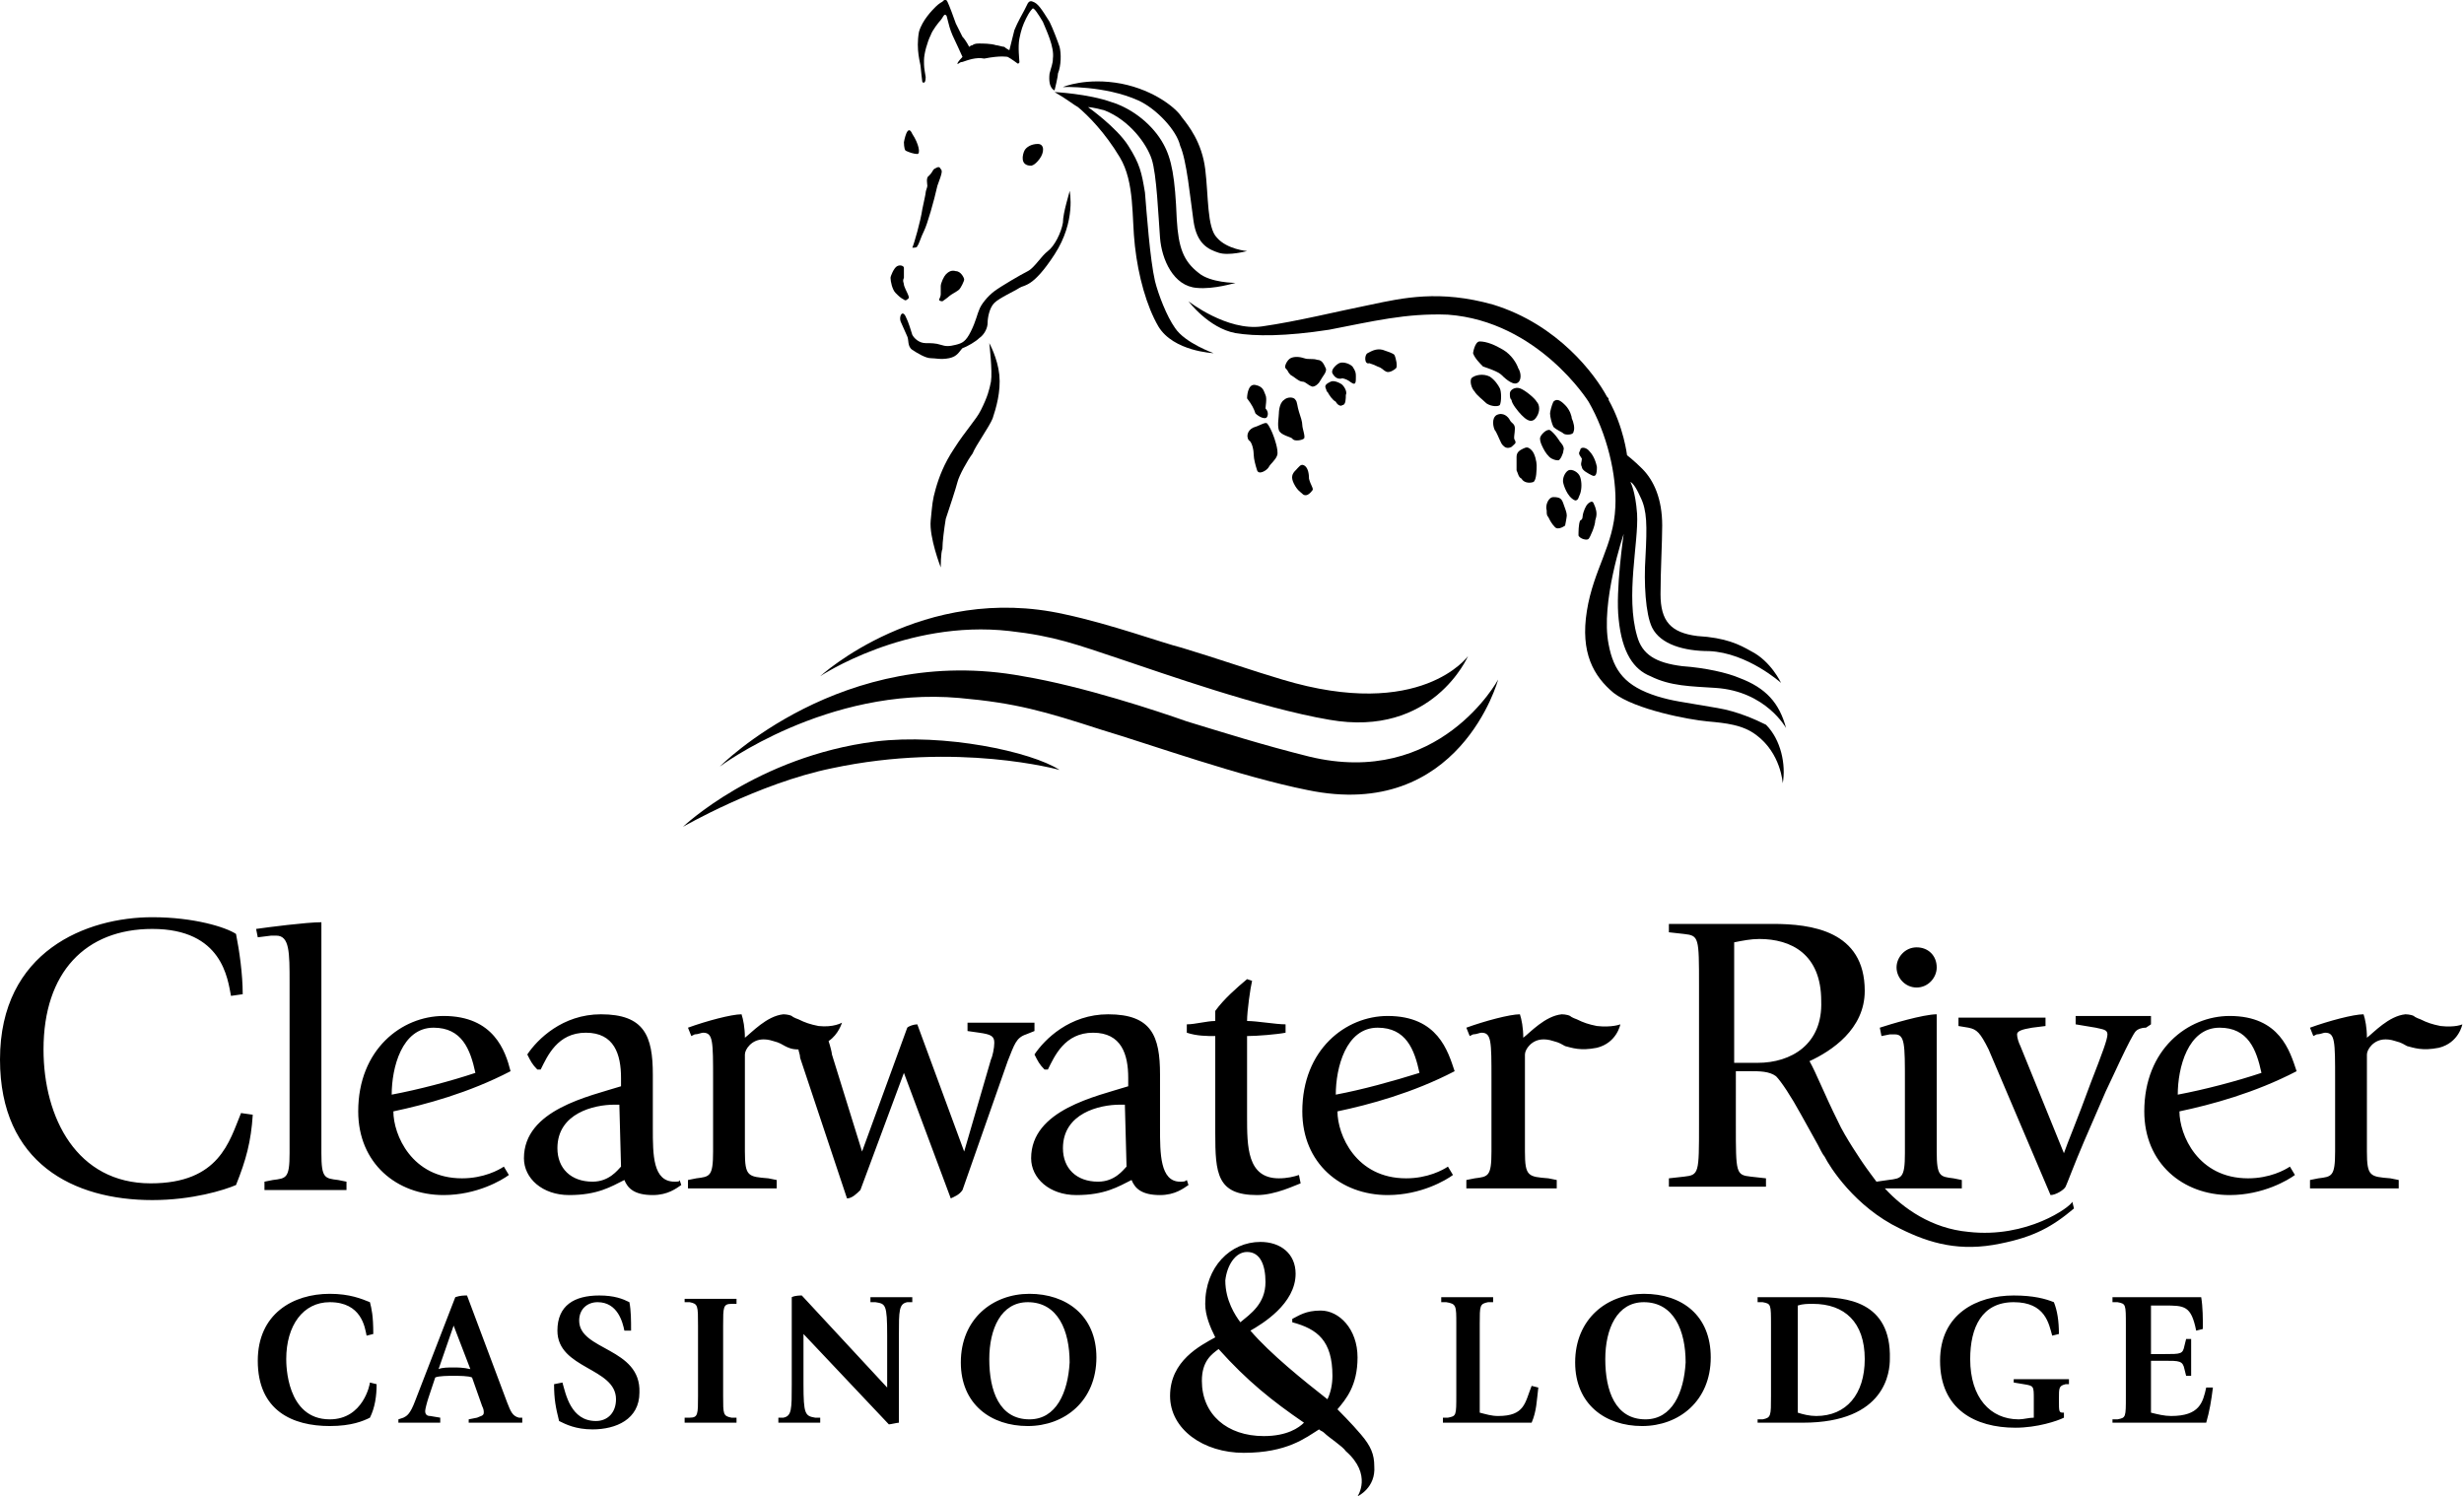 <?xml version="1.0" encoding="utf-8"?>
<!-- Generator: Adobe Illustrator 22.1.0, SVG Export Plug-In . SVG Version: 6.00 Build 0)  -->
<svg version="1.1" id="Layer_1" xmlns="http://www.w3.org/2000/svg" xmlns:xlink="http://www.w3.org/1999/xlink" x="0px" y="0px"
	 viewBox="0 0 147.2 89.4" style="enable-background:new 0 0 147.2 89.4;" xml:space="preserve">
<g>
	<g>
		<g>
			<g>
				<path d="M19.7,84.8c-2.6,0-2.6-3.3-2.6-3.6c0-2,1-3.4,2.6-3.4c1.9,0,2.1,1.5,2.2,2l0.4-0.1c0-1.1-0.1-1.5-0.2-1.9
					c-0.5-0.2-1.2-0.5-2.4-0.5c-2.2,0-4.3,1.2-4.3,4c0,3,2.1,3.9,4.3,3.9c1.3,0,2-0.3,2.4-0.5c0.3-0.6,0.4-1.3,0.4-2l-0.4-0.1
					C22.1,82.7,21.7,84.8,19.7,84.8z M30.3,83.8l-2.4-6.4c-0.2,0-0.4,0-0.7,0.1l-2.4,6.2c-0.3,0.8-0.5,0.9-0.7,1l-0.3,0.1V85h2.5
					v-0.3l-0.6-0.1c-0.2,0-0.3-0.1-0.3-0.3c0-0.1,0.1-0.5,0.2-0.8l0.4-1.2c0.2-0.1,0.8-0.1,1.1-0.1c0.3,0,0.9,0,1.1,0.1l0.6,1.7
					c0.1,0.2,0.1,0.3,0.1,0.4c0,0.2-0.2,0.2-0.4,0.3L28,84.8V85h3.2v-0.3H31C30.6,84.6,30.5,84.3,30.3,83.8z M27.1,81.7
					c-0.3,0-0.7,0-0.9,0.1l0.9-2.6l0,0l1,2.6C27.7,81.7,27.3,81.7,27.1,81.7z M34.6,78.9c0-0.7,0.5-1.1,1.1-1.1
					c1.2,0,1.5,1.2,1.6,1.7h0.4c0-0.6,0-1.2-0.1-1.7c-0.4-0.2-0.9-0.4-1.8-0.4c-1.5,0-2.5,0.6-2.5,2.1c0,2.3,3.5,2.2,3.5,4.1
					c0,0.8-0.5,1.3-1.2,1.3c-1.5,0-1.8-1.6-2-2.3l-0.5,0.1c0,0.9,0.1,1.4,0.3,2.2c0.4,0.2,1,0.5,2,0.5c1.4,0,2.8-0.6,2.8-2.2
					C38.3,80.5,34.6,80.7,34.6,78.9z M40.9,77.8h0.3c0.5,0.1,0.5,0.2,0.5,1.4v4.2c0,1.1,0,1.3-0.5,1.3h-0.3V85H44v-0.3h-0.3
					c-0.5-0.1-0.5-0.2-0.5-1.3v-4.2c0-1.1,0-1.3,0.5-1.3H44v-0.3h-3.1V77.8z M52,77.8h0.3c0.6,0.1,0.7,0.1,0.7,2v3.1l-5.1-5.5
					c-0.1,0-0.4,0-0.6,0.1v5.2c0,1.5,0,1.9-0.5,2h-0.3V85H49v-0.3h-0.3c-0.6-0.1-0.7-0.2-0.7-2v-3l5.1,5.4c0.1,0,0.5-0.1,0.6-0.1
					v-5.2c0-1.5,0-1.9,0.5-2h0.3v-0.3H52V77.8z M61.5,77.3c-2.2,0-4.1,1.5-4.1,4.1c0,2.5,1.8,3.8,4,3.8s4.1-1.5,4.1-4.1
					C65.5,78.6,63.7,77.3,61.5,77.3z M61.5,84.8c-1.8,0-2.4-1.7-2.4-3.6c0-1.8,0.7-3.4,2.3-3.4c1.8,0,2.5,1.7,2.5,3.6
					C63.8,83.2,63.1,84.8,61.5,84.8z M89.5,84.6c-0.4,0-0.7-0.1-1.1-0.2v-5.3c0-1.1,0-1.2,0.5-1.3h0.3v-0.3h-3.1v0.3h0.3
					C87,77.9,87,78,87,79.1v4.2c0,1.3,0,1.3-0.5,1.4h-0.3V85h5.3c0.3-0.7,0.3-1.3,0.4-2.1l-0.4-0.1C91.1,83.8,91.1,84.6,89.5,84.6z
					 M98.2,77.3c-2.2,0-4.1,1.5-4.1,4.1c0,2.5,1.8,3.8,4,3.8s4.1-1.5,4.1-4.1C102.2,78.6,100.5,77.3,98.2,77.3z M98.3,84.8
					c-1.8,0-2.4-1.7-2.4-3.6c0-1.8,0.7-3.4,2.3-3.4c1.8,0,2.5,1.7,2.5,3.6C100.6,83.2,99.9,84.8,98.3,84.8z M108.6,77.5H105v0.3h0.3
					c0.5,0.1,0.5,0.1,0.5,1.4v4.2c0,1.2,0,1.3-0.5,1.4H105V85h2.7c5,0,5.2-3.1,5.2-3.8C113,77.7,110.2,77.5,108.6,77.5z M108.5,84.6
					c-0.4,0-0.8-0.1-1.1-0.2V78c0.3-0.1,0.6-0.1,0.9-0.1c1.9,0,3.1,1.1,3.1,3.3C111.4,83.3,110.3,84.6,108.5,84.6z M120.3,82.6
					l0.6,0.1c0.6,0.1,0.6,0.1,0.6,0.9v1.1c-0.3,0-0.6,0.1-0.9,0.1c-1.7,0-2.9-1.3-2.9-3.6c0-1.9,0.7-3.4,2.6-3.4s2.1,1.3,2.3,2
					l0.4-0.1c0-0.8-0.1-1.4-0.3-1.9c-0.5-0.2-1.2-0.4-2.4-0.4c-2.2,0-4.4,1.1-4.4,3.9c0,2.9,2.1,4,4.5,4c1.3,0,2.5-0.4,2.9-0.6v-0.3
					c-0.3,0-0.3,0-0.3-0.8c0-0.7,0-0.8,0.4-0.9h0.2v-0.3h-3.3L120.3,82.6L120.3,82.6z M131.8,82.9c-0.2,0.9-0.4,1.7-2.1,1.7
					c-0.4,0-0.8-0.1-1.2-0.2v-3.1h0.8c0.9,0,1.1,0,1.2,0.5l0.1,0.4h0.3V80h-0.3l-0.1,0.4c-0.1,0.5-0.2,0.5-1.2,0.5h-0.8V78h0.8
					c1.2,0,1.6,0,1.9,1.5l0.4-0.1c0-0.6,0-1.3-0.1-1.9h-5.3v0.3h0.3c0.5,0.1,0.5,0.1,0.5,1.4v4.2c0,1.3,0,1.3-0.5,1.4h-0.3V85h5.6
					c0.2-0.7,0.3-1.3,0.4-2.1H131.8z M79.9,84.2c0.5-0.6,1.2-1.4,1.2-3.1s-1.1-2.8-2.2-2.8c-0.9,0-1.3,0.3-1.7,0.5V79
					c1.5,0.4,2.4,1.1,2.4,3.2c0,0.5-0.1,1-0.3,1.4c-1.4-1.1-3.4-2.7-4.6-4.1c0.7-0.4,2.7-1.6,2.7-3.4c0-1.2-0.9-1.9-2.1-1.9
					c-1.8,0-3.3,1.5-3.3,3.7c0,0.7,0.3,1.4,0.6,2c-0.9,0.5-2.7,1.4-2.7,3.5c0,2,2,3.4,4.4,3.4c2.6,0,3.7-0.9,4.5-1.4
					c0.1,0.1,0.2,0.1,0.3,0.2c0.3,0.3,1.1,0.8,1.3,1.1c1.6,1.4,0.7,2.7,0.7,2.7s1.1-0.5,1-1.8c0-0.7-0.2-1.2-0.8-1.9
					C80.8,85.1,79.9,84.2,79.9,84.2z M74.5,74.8c0.8,0,1.1,0.8,1.1,1.8c0,1.3-0.9,1.9-1.5,2.4c-0.3-0.4-0.9-1.3-0.9-2.5
					C73.3,75.6,73.8,74.8,74.5,74.8z M75.5,85.8c-2.2,0-3.7-1.3-3.7-3.3c0-1.2,0.6-1.6,1-1.9c1.7,1.9,3.2,3.1,5.1,4.4
					C77.6,85.3,76.9,85.8,75.5,85.8z"/>
				<g>
					<path d="M40.3,70.6C39,70.6,39,69,39,67.4v-3.2c0-2.3-0.5-3.6-3.1-3.6c-2.3,0-3.8,1.5-4.4,2.4c0.2,0.4,0.3,0.6,0.6,0.9h0.2
						c0.4-0.8,1-2.2,2.7-2.2s2.1,1.3,2.1,2.7v0.5c-1.9,0.6-5.8,1.4-5.8,4.3c0,1.2,1.1,2.2,2.7,2.2c1.7,0,2.5-0.5,3.3-0.9
						c0.2,0.5,0.6,0.9,1.7,0.9c0.9,0,1.4-0.4,1.7-0.6l-0.1-0.3C40.6,70.6,40.5,70.6,40.3,70.6z M37.1,69.7c-0.2,0.2-0.7,0.9-1.7,0.9
						c-1.3,0-2.1-0.8-2.1-2c0-2.1,2.2-2.6,3.4-2.6H37L37.1,69.7L37.1,69.7z M26.5,60.7c-2.5,0-5.1,2-5.1,5.7c0,3.1,2.3,5,5.1,5
						c2,0,3.5-0.9,3.9-1.2l-0.3-0.5c-0.3,0.2-1.2,0.7-2.5,0.7c-3,0-4.1-2.6-4.1-4c1.9-0.4,4.5-1.1,7-2.4
						C30.2,62.8,29.5,60.7,26.5,60.7z M23.4,65.4c0-1.6,0.6-4,2.5-4c1.7,0,2.2,1.3,2.5,2.7C26.9,64.6,25,65.1,23.4,65.4z
						 M145.8,61.3c-0.5-0.1-0.8-0.2-1.2-0.4c0,0-0.3-0.1-0.4-0.2c-0.2-0.1-0.5-0.1-0.5-0.1c-1,0.1-1.9,1.1-2.3,1.4
						c0-0.6-0.1-1.1-0.2-1.4c-0.6,0-2.1,0.4-3.2,0.8l0.2,0.5l0.2-0.1c0.2,0,0.4-0.1,0.5-0.1c0.6,0,0.6,0.5,0.6,2.8v4.3
						c0,1.5-0.2,1.5-1,1.6l-0.5,0.1V71h5.3v-0.5l-0.5-0.1c-1.2-0.1-1.4-0.1-1.4-1.6V63c0-0.3,0.4-0.9,1.1-0.9c0.1,0,0.3,0,0.6,0.1
						c0.4,0.1,0.5,0.2,0.7,0.3c0.4,0.1,0.9,0.3,1.9,0.1c1.2-0.3,1.4-1.4,1.4-1.4S146.7,61.4,145.8,61.3z M128.5,61.2v-0.5H124v0.5
						l1.2,0.2c0.4,0.1,0.7,0.1,0.7,0.4c0,0.3-0.3,1.1-1,2.9c-0.8,2.2-1.4,3.6-1.6,4.2l-2.6-6.4c-0.1-0.2-0.2-0.5-0.2-0.7
						s0.3-0.3,0.9-0.4l0.8-0.1v-0.5H117v0.5l0.6,0.1c0.5,0.1,0.7,0.3,1.2,1.3l3.7,8.7c0.3,0,0.8-0.3,0.9-0.5s0.5-1.3,1.1-2.7l1.3-3
						c0.3-0.6,1.5-3.3,1.8-3.6c0.1-0.1,0.3-0.2,0.6-0.2L128.5,61.2z M114.5,59c0.7,0,1.2-0.6,1.2-1.2c0-0.7-0.5-1.2-1.2-1.2
						s-1.2,0.6-1.2,1.2S113.8,59,114.5,59z M9,70.7c-4.4,0-6.4-3.9-6.4-8c0-4.6,2.5-7.2,6.5-7.2c4.2,0,4.5,3,4.7,4l0.7-0.1
						c0-1.2-0.2-2.6-0.4-3.6c-0.6-0.4-2.5-1-5-1c-3.9,0-9.1,2-9.1,8.5c0,6.2,4.4,8.4,9.1,8.4c2.4,0,4.3-0.6,5-0.9
						c0.6-1.5,0.9-2.6,1-4.2l-0.7-0.1C13.7,68.2,13.1,70.7,9,70.7z M19.2,68.9V55.1c-0.9,0-3.2,0.3-3.9,0.4l0.1,0.5l0.8-0.1
						c0,0,0.2,0,0.3,0c0.8,0,0.8,1,0.8,2.8v10.2c0,1.5-0.2,1.5-1,1.6l-0.5,0.1v0.5h4.9v-0.5l-0.5-0.1C19.4,70.4,19.2,70.4,19.2,68.9
						z M133.2,60.7c-2.5,0-5.1,2-5.1,5.7c0,3.1,2.3,5,5.1,5c2,0,3.5-0.9,3.9-1.2l-0.3-0.5c-0.3,0.2-1.2,0.7-2.5,0.7
						c-3,0-4.1-2.6-4.1-4c1.9-0.4,4.5-1.1,7-2.4C136.8,62.8,136.2,60.7,133.2,60.7z M130.1,65.4c0-1.6,0.6-4,2.5-4
						c1.7,0,2.2,1.3,2.5,2.7C133.6,64.6,131.7,65.1,130.1,65.4z M61.8,61.6v-0.5h-4v0.5l0.7,0.1c0.7,0.1,0.9,0.2,0.9,0.6
						c0,0.3-0.1,0.8-0.2,1l-1.6,5.5l0,0l-2.8-7.6c-0.2,0-0.5,0.1-0.6,0.2l-2.7,7.4l0,0L49.7,63c0-0.1-0.1-0.5-0.2-0.8
						c0.6-0.4,0.8-1.1,0.8-1.1s-0.5,0.3-1.4,0.2c-0.5-0.1-0.8-0.2-1.2-0.4c0,0-0.3-0.1-0.4-0.2c-0.2-0.1-0.5-0.1-0.5-0.1
						c-1,0.1-1.9,1.1-2.3,1.4c0-0.6-0.1-1.1-0.2-1.4c-0.6,0-2.1,0.4-3.2,0.8l0.2,0.5l0.2-0.1c0.2,0,0.4-0.1,0.5-0.1
						c0.6,0,0.6,0.5,0.6,2.8v4.3c0,1.5-0.2,1.5-1,1.6l-0.5,0.1V71h5.3v-0.5l-0.5-0.1c-1.2-0.1-1.4-0.1-1.4-1.6V63
						c0-0.3,0.4-0.9,1.1-0.9c0.1,0,0.3,0,0.6,0.1c0.4,0.1,0.5,0.2,0.7,0.3s0.4,0.2,0.8,0.2c0,0.1,0.1,0.3,0.1,0.5l2.8,8.4
						c0.3,0,0.6-0.3,0.8-0.5l2.6-7l2.8,7.5c0.2-0.1,0.5-0.2,0.7-0.5l2.7-7.7c0.4-1,0.5-1.4,1.1-1.6L61.8,61.6z M76.4,70.4
						c-1.9,0-1.9-1.9-1.9-3.7v-4.8c0.6,0,1.8-0.1,2.3-0.2v-0.5c-0.6,0-1.7-0.2-2.3-0.2c0-0.6,0.2-2,0.3-2.4l-0.3-0.1
						c-0.6,0.5-1.4,1.2-1.9,1.9V61c-0.5,0-1.2,0.2-1.7,0.2v0.5c0.6,0.2,1.2,0.2,1.7,0.2v5.8c0,2.4,0.1,3.7,2.5,3.7
						c1.1,0,2.3-0.6,2.6-0.7l-0.1-0.5C77.3,70.3,76.9,70.4,76.4,70.4z M82.9,60.7c-2.5,0-5.1,2-5.1,5.7c0,3.1,2.3,5,5.1,5
						c2,0,3.5-0.9,3.9-1.2l-0.3-0.5c-0.3,0.2-1.2,0.7-2.5,0.7c-3,0-4.1-2.6-4.1-4c1.9-0.4,4.5-1.1,7-2.4
						C86.5,62.8,85.9,60.7,82.9,60.7z M79.8,65.4c0-1.6,0.6-4,2.5-4c1.7,0,2.2,1.3,2.5,2.7C83.2,64.6,81.4,65.1,79.8,65.4z
						 M117.6,73.6c-2.2-0.2-3.9-1.4-5-2.6h4.6v-0.5l-0.5-0.1c-0.8-0.1-1-0.1-1-1.6v-8.2c-0.8,0-2.8,0.6-3.4,0.8l0.1,0.5l0.5-0.1
						c0,0,0.2,0,0.3,0c0.6,0,0.6,0.6,0.6,2.8v4.3c0,1.5-0.2,1.5-1,1.6l-0.7,0.1c0,0-0.6-0.8-0.8-1.1c0,0-1.1-1.6-1.5-2.5
						c-0.8-1.6-1.3-2.9-1.7-3.6c1.3-0.6,3.3-1.9,3.3-4.2c0-3.6-3.2-4-5.5-4h-6.2v0.5l0.9,0.1c0.9,0.1,0.9,0.2,0.9,3.1v8.3
						c0,2.9,0,3-0.9,3.1l-0.9,0.1v0.5h5.8v-0.5l-0.9-0.1c-0.9-0.1-0.9-0.2-0.9-3.1V64h0.9c0.5,0,1.1,0,1.5,0.3
						c0.3,0.3,0.9,1.2,1.5,2.3l1,1.8c0.1,0.2,0.3,0.6,0.4,0.7c0.3,0.6,1.8,3,4.5,4.3c1.8,0.9,3.6,1.4,6,0.9c2-0.4,3.1-1,4.4-2.1
						l-0.1-0.4C123.7,72.1,121.1,74,117.6,73.6z M105,63.5h-1.4v-7.2c0.5-0.1,1-0.2,1.5-0.2c1.9,0,3.7,0.9,3.7,3.7
						C108.9,62.4,107,63.5,105,63.5z M95.4,61.3c-0.5-0.1-0.8-0.2-1.2-0.4c0,0-0.3-0.1-0.4-0.2c-0.2-0.1-0.5-0.1-0.5-0.1
						c-1,0.1-1.9,1.1-2.3,1.4c0-0.6-0.1-1.1-0.2-1.4c-0.6,0-2.1,0.4-3.2,0.8l0.2,0.5l0.2-0.1c0.2,0,0.4-0.1,0.5-0.1
						c0.6,0,0.6,0.5,0.6,2.8v4.3c0,1.5-0.2,1.5-1,1.6l-0.5,0.1V71H93v-0.5l-0.5-0.1c-1.2-0.1-1.4-0.1-1.4-1.6V63
						c0-0.3,0.4-0.9,1.1-0.9c0.1,0,0.3,0,0.6,0.1c0.4,0.1,0.5,0.2,0.7,0.3c0.4,0.1,0.9,0.3,1.9,0.1c1.2-0.3,1.4-1.4,1.4-1.4
						S96.3,61.4,95.4,61.3z M70.5,70.6c-1.2,0-1.2-1.7-1.2-3.2v-3.2c0-2.3-0.5-3.6-3.1-3.6c-2.3,0-3.8,1.5-4.4,2.4
						c0.2,0.4,0.3,0.6,0.6,0.9h0.2c0.4-0.8,1-2.2,2.7-2.2c1.7,0,2.1,1.3,2.1,2.7v0.5c-1.9,0.6-5.8,1.4-5.8,4.3
						c0,1.2,1.1,2.2,2.7,2.2c1.7,0,2.5-0.5,3.3-0.9c0.2,0.5,0.6,0.9,1.7,0.9c0.9,0,1.4-0.4,1.7-0.6l-0.1-0.3
						C70.8,70.6,70.7,70.6,70.5,70.6z M67.3,69.7c-0.2,0.2-0.7,0.9-1.7,0.9c-1.3,0-2.1-0.8-2.1-2c0-2.1,2.2-2.6,3.4-2.6h0.3
						L67.3,69.7L67.3,69.7z"/>
				</g>
			</g>
		</g>
		<g>
			<g>
				<g>
					<g>
						<g>
							<g>
								<path d="M78.2,45.2c-2.8-0.7-5-1.4-7.3-2.1c-1.7-0.6-6.2-2.1-9.8-2.7c-10.8-2-18.1,5.4-18.1,5.4s6.4-4.8,14.3-4.1
									c3.4,0.3,5.1,0.8,8.5,1.9c3,0.9,8.3,2.8,12.3,3.6c9.1,1.9,11.4-6.6,11.4-6.6S86,47.1,78.2,45.2z"/>
								<path d="M60.3,37.7c2.7,0.3,4,0.8,6.7,1.7c2.4,0.8,8.3,2.9,12.4,3.6c6.2,1.1,8.3-3.8,8.3-3.8s-2.8,3.9-11.1,1.4
									c-1.7-0.5-4-1.3-6-1.9c-1.2-0.3-4.2-1.4-7-2C55.1,34.8,49,40.4,49,40.4S54.1,37,60.3,37.7z"/>
								<path d="M52.3,44.3c-7.1,0.9-11.5,5.1-11.5,5.1s4.5-2.6,8.9-3.5c7.5-1.6,13.6,0.1,13.6,0.1C61.6,44.9,56.4,43.8,52.3,44.3z"
									/>
							</g>
							<g>
								<path d="M102.6,42.3c-2.3-0.4-2.6-0.4-3.6-0.7c-1.9-0.6-2.6-1.5-2.9-3.1C95.6,36,97,31.9,97,31.9s-0.5,3.4-0.3,5.1
									c0.2,2,0.9,3,1.9,3.4c1.2,0.6,2.4,0.6,3.9,0.7c3,0.2,4.2,2.4,4.2,2.4c-0.4-1.5-1.2-2.4-2.8-3c-0.7-0.3-2-0.6-3.4-0.7
									c-1.6-0.2-2.4-0.7-2.7-1.8c-0.7-2.4,0.1-5.6,0-7.3c-0.1-1.4-0.4-1.9-0.4-1.9s0.2,0,0.6,0.9c0.4,0.8,0.4,1.7,0.3,3.6
									c-0.1,1.5,0,3.4,0.4,4.2c0.5,1,1.9,1.4,3.4,1.4c2.3,0.1,4.3,1.9,4.3,1.9s-0.6-1.3-1.8-1.9c-0.7-0.4-1.5-0.8-3.2-0.9
									c-1.6-0.2-2.2-0.9-2.2-2.5c0-1.4,0.1-3.1,0.1-4.1c0-1.6-0.5-2.7-1.2-3.4c-0.5-0.5-0.9-0.8-0.9-0.8s-0.2-1.7-1.1-3.3
									c0-0.1,0-0.1-0.1-0.2c-0.7-1.3-2.9-4.3-6.8-5.5c-3.2-0.9-5.4-0.4-7.3,0c-2,0.4-4.4,1-6.5,1.3S71,18,71,18s1.2,1.6,2.8,1.9
									c1.2,0.2,3,0.2,5.6-0.2c2.6-0.5,4.6-1,7.1-0.9c5.4,0.4,8.4,5.2,8.4,5.2l0,0c1.1,1.9,1.7,4.4,1.6,6.3
									c-0.1,2.3-1.3,3.7-1.7,6.2c-0.4,2.5,0.4,3.9,1.6,4.9c1.3,1,4.5,1.6,5.6,1.7c1.1,0.1,2.1,0.2,2.9,0.8
									c1.5,1.1,1.6,2.9,1.6,2.9c0.2-1.1-0.1-2.6-1-3.5C104.9,43,103.8,42.5,102.6,42.3z"/>
								<path d="M63.5,5.2c0,0,1.4-0.6,3.5-0.2c2,0.4,3.3,1.5,3.6,2c0.4,0.5,1.2,1.5,1.4,3.1c0.2,1.6,0.1,3.5,0.7,4.1
									c0.6,0.7,1.8,0.8,1.8,0.8s-1.1,0.3-1.7,0.1s-1.3-0.5-1.5-1.9s-0.4-3.6-0.8-4.5C70.3,7.8,69.1,6.5,68,6
									C66,5.1,63.5,5.2,63.5,5.2z"/>
								<path d="M63,5.5c0,0,2,0.1,3.4,0.6c1.3,0.4,2.5,1.4,3.1,2.5c0.5,0.9,0.7,2,0.8,4.5c0.1,1.7,0.4,2.5,1.3,3.2
									c0.7,0.6,2.2,0.6,2.2,0.6s-1.3,0.4-2.3,0.3c-1.4-0.1-2.1-1.7-2.2-3s-0.2-3.8-0.5-4.7S67.5,7.2,66,6.6c-0.7-0.2-1-0.2-1-0.2
									s1.7,1.2,2.4,2.3c0.7,1.1,0.8,1.6,1,2.8c0.1,1.2,0.3,4,0.6,5.3c0.2,0.8,0.7,2.1,1.2,2.8c0.6,0.9,2.3,1.5,2.3,1.5
									s-2.4-0.1-3.3-1.6c-0.7-1.2-1.2-3-1.4-4.8c-0.2-1.7,0-3.8-0.9-5.3s-1.9-2.5-2.5-3C64.2,6.3,63.7,5.9,63,5.5z"/>
								<path d="M63.9,11.4c0,0,0.4,1.8-0.9,3.8c-1.3,2-1.8,1.8-2.1,2s-1.2,0.6-1.5,0.9S59,19,59,19.3c0,0.3-0.2,0.7-0.5,0.9
									c-0.2,0.2-0.7,0.5-1,0.6c-0.2,0.2-0.3,0.5-0.8,0.6s-0.8,0-1.1,0s-0.8-0.3-1.1-0.5s-0.2-0.6-0.3-0.8
									c-0.1-0.2-0.3-0.7-0.4-0.9c-0.1-0.3,0.1-0.7,0.3-0.3c0.2,0.4,0.3,0.8,0.4,1.1c0.1,0.2,0.4,0.5,0.8,0.5c0.3,0,0.6,0,0.9,0.1
									c0.3,0.1,0.5,0.1,0.9,0s0.6-0.2,0.9-0.8c0.3-0.6,0.4-1.1,0.5-1.3c0.1-0.3,0.5-0.8,0.9-1.1c0.4-0.3,1.6-1,2-1.2
									s0.8-0.9,1.2-1.2s0.8-1.1,0.9-1.7C63.5,12.7,63.9,11.5,63.9,11.4z"/>
								<path d="M56.3,18c0,0,0.3-0.2,0.4-0.3c0.1-0.1,0.5-0.3,0.6-0.4s0.3-0.5,0.3-0.6s-0.2-0.5-0.5-0.5c-0.3-0.1-0.5,0.1-0.6,0.2
									s-0.3,0.5-0.3,0.7s0,0.4,0,0.5s-0.1,0.3-0.1,0.3C56.1,18,56.3,18,56.3,18z"/>
								<path d="M54.2,17.5c0,0-0.2-0.4-0.2-0.5s-0.1-0.2,0-0.4c0-0.1,0-0.5,0-0.6s-0.2-0.2-0.4-0.1c-0.2,0.1-0.4,0.6-0.4,0.7
									c0,0.2,0.1,0.7,0.3,0.9c0.2,0.2,0.3,0.3,0.5,0.4c0.1,0.1,0.2,0,0.3-0.1C54.3,17.7,54.2,17.5,54.2,17.5z"/>
								<path d="M56.2,33.9c0,0-0.7-1.8-0.6-2.8c0.1-1,0.1-1.2,0.3-1.9c0.2-0.7,0.5-1.5,1.1-2.4c0.7-1.1,1.3-1.7,1.6-2.3
									c0.4-0.8,0.5-1.2,0.6-1.7c0.1-0.6-0.1-2.3-0.1-2.3s0.5,0.9,0.6,1.9s-0.2,2-0.4,2.6c-0.2,0.5-1,1.6-1.2,2.1
									c-0.3,0.4-0.8,1.3-0.9,1.7c-0.1,0.4-0.5,1.6-0.7,2.2c-0.1,0.6-0.2,1.4-0.2,1.8C56.2,33,56.2,33.9,56.2,33.9z"/>
								<path d="M94.6,30.6c0.1-0.3,0.2-0.5,0.4-0.6c0.2-0.1,0.2,0.1,0.3,0.3c0.1,0.3,0.1,0.5,0,0.8c0,0.3-0.3,1-0.4,1.1
									s-0.5,0-0.6-0.2c0-0.2,0-0.7,0.1-0.9C94.6,31,94.5,30.9,94.6,30.6z"/>
								<path d="M88,21.1c0,0,0.1-0.7,0.4-0.7c0.4,0,0.9,0.2,1.4,0.5s0.8,0.8,0.9,1.1c0.2,0.3,0.2,0.8-0.1,0.9
									c-0.3,0.1-0.8-0.4-0.9-0.5c-0.2-0.2-0.8-0.4-1.1-0.5C88.4,21.7,88.1,21.4,88,21.1z"/>
								<path d="M87.9,22.6c0.2-0.2,0.7-0.3,1.1-0.1c0.3,0.2,0.5,0.5,0.6,0.7s0.1,0.8,0,1c-0.1,0.1-0.5,0.1-0.8-0.1
									c-0.2-0.2-0.6-0.5-0.7-0.7C87.9,23.2,87.8,22.8,87.9,22.6z"/>
								<path d="M90.2,23.5c0-0.2,0.3-0.4,0.6-0.3c0.3,0.1,0.9,0.6,1,0.8c0.2,0.2,0.2,0.6,0,0.9c-0.3,0.5-0.7,0.1-0.9-0.1
									c-0.2-0.2-0.6-0.7-0.6-0.9C90.2,23.8,90.2,23.7,90.2,23.5z"/>
								<path d="M94.4,26.9c0-0.2,0.3-0.2,0.5,0s0.4,0.5,0.5,1c0,0.5-0.1,0.6-0.3,0.5c-0.2-0.1-0.6-0.3-0.6-0.5
									c-0.1-0.2,0-0.3,0-0.5C94.3,27.1,94.3,27.1,94.4,26.9z"/>
								<path d="M92.6,24.7c0-0.1,0.1-0.5,0.2-0.7c0.2-0.2,0.4-0.1,0.7,0.2c0.3,0.3,0.4,0.7,0.4,0.8c0.1,0.2,0.2,0.6,0.1,0.8
									c0,0.2-0.5,0.2-0.6,0.1s-0.4-0.2-0.6-0.4C92.7,25.3,92.6,24.9,92.6,24.7z"/>
								<path d="M89.3,25.7c-0.1-0.2-0.2-0.7,0.1-0.9c0.4-0.2,0.7,0.1,0.8,0.3c0.1,0.2,0.3,0.2,0.3,0.5s-0.1,0.6,0,0.7
									c0.1,0.2,0,0.2-0.2,0.4c-0.2,0.1-0.4,0.1-0.6-0.2C89.5,26.1,89.4,25.8,89.3,25.7z"/>
								<path d="M92,26.2c0-0.2,0.4-0.6,0.6-0.5c0.3,0.2,0.6,0.7,0.6,0.7s0.3,0.3,0.2,0.5c0,0.2-0.2,0.6-0.3,0.6
									c-0.1,0-0.2,0-0.4-0.1c-0.2-0.1-0.4-0.4-0.5-0.6C92.1,26.6,92,26.4,92,26.2z"/>
								<path d="M90.6,28.1c0,0,0-0.5,0-0.8s0.2-0.4,0.4-0.5c0.2-0.1,0.3-0.1,0.5,0.1s0.3,0.7,0.3,0.9c0,0.2,0,0.9-0.2,1
									c-0.3,0.1-0.6,0-0.7-0.2C90.7,28.5,90.7,28.3,90.6,28.1z"/>
								<path d="M93.4,28.9c-0.1-0.3,0.1-0.7,0.3-0.8c0.2-0.1,0.6,0.1,0.7,0.4s0.1,0.7,0,1c-0.1,0.2-0.1,0.4-0.3,0.4
									C93.6,29.7,93.4,28.9,93.4,28.9z"/>
								<path d="M92.4,30.5c-0.1-0.3,0.1-0.8,0.4-0.8c0.4,0,0.5,0.1,0.6,0.4s0.2,0.5,0.2,0.7c0,0.1-0.1,0.6-0.1,0.6
									s-0.4,0.3-0.6,0.1c-0.2-0.2-0.3-0.4-0.4-0.6C92.4,30.8,92.4,30.7,92.4,30.5z"/>
								<path d="M81.7,21.1c0.2-0.1,0.5-0.3,0.9-0.2c0.3,0.1,0.6,0.2,0.7,0.3c0.1,0.2,0.2,0.7,0.1,0.8c-0.1,0.1-0.4,0.3-0.6,0.2
									c-0.2-0.1-0.2-0.2-0.5-0.3c-0.2-0.1-0.2-0.1-0.5-0.2C81.5,21.8,81.5,21.2,81.7,21.1z"/>
								<path d="M76.8,22c-0.1-0.1,0.1-0.5,0.3-0.6c0.2-0.1,0.5-0.1,0.8,0s0.5,0,0.8,0.1c0.3,0,0.4,0.3,0.5,0.5s-0.2,0.5-0.3,0.7
									c-0.1,0.2-0.3,0.4-0.5,0.4c-0.3-0.1-0.4-0.3-0.6-0.3s-0.5-0.3-0.7-0.4C76.9,22.2,77,22.2,76.8,22z"/>
								<path d="M79.6,22.3c-0.1-0.2,0.2-0.5,0.4-0.6c0.2-0.1,0.6,0,0.8,0.2c0.2,0.3,0.2,0.4,0.2,0.6c0,0.3,0,0.5-0.2,0.4
									s-0.2-0.2-0.6-0.3C79.9,22.7,79.7,22.5,79.6,22.3z"/>
								<path d="M79.2,23.2c-0.1-0.2,0.1-0.3,0.3-0.4c0.2-0.1,0.6,0.1,0.7,0.2s0.3,0.4,0.2,0.6c0,0.2,0,0.6-0.2,0.6
									c-0.1,0.1-0.3,0-0.4-0.2c-0.2-0.1-0.4-0.4-0.5-0.6C79.2,23.4,79.3,23.4,79.2,23.2z"/>
								<path d="M74.5,23.8c0,0,0-0.9,0.5-0.8s0.5,0.4,0.6,0.6s0,0.7,0,0.8c0.1,0.1,0.2,0.3,0.1,0.5s-0.5,0-0.7-0.2
									C74.9,24.4,74.8,24.2,74.5,23.8z"/>
								<path d="M78.4,29.3c0.1-0.1-0.1-0.3-0.2-0.7c0-0.4-0.1-0.7-0.3-0.8c-0.2-0.1-0.3,0.1-0.5,0.3c-0.2,0.2-0.3,0.4-0.1,0.8
									c0.2,0.4,0.4,0.5,0.5,0.6C77.9,29.6,78.1,29.7,78.4,29.3z"/>
								<path d="M76.4,24.7c0,0,0-0.6,0.3-0.8c0.2-0.2,0.6-0.2,0.7,0c0.1,0.1,0.1,0.4,0.2,0.7c0.1,0.3,0.2,0.6,0.2,0.8
									c0,0.2,0.2,0.7,0.1,0.8c-0.1,0.1-0.6,0.2-0.7,0c-0.1-0.1-0.7-0.2-0.8-0.5C76.3,25.4,76.4,24.9,76.4,24.7z"/>
								<path d="M74.6,26.3c-0.2-0.3,0-0.7,0.4-0.8c0.3-0.1,0.6-0.3,0.7-0.2c0.1,0.1,0.3,0.5,0.4,0.8c0,0,0.3,0.8,0.2,1.1
									c-0.1,0.3-0.4,0.5-0.5,0.7s-0.6,0.5-0.7,0.2s-0.2-0.7-0.2-0.9C74.9,26.9,74.8,26.4,74.6,26.3z"/>
							</g>
						</g>
						<path d="M56.2,10.1c-0.1-0.2-0.2-0.1-0.4,0c-0.1,0.1-0.1,0.2-0.3,0.4c-0.2,0.1-0.1,0.5-0.1,0.6s-0.1,0.3-0.1,0.4
							c0,0.1-0.1,0.5-0.2,1c-0.1,0.7-0.5,2.1-0.6,2.3c0.1,0,0.3,0,0.3-0.1c0.1-0.1,0.2-0.5,0.4-0.9s0.6-1.8,0.8-2.7
							C56.3,10.3,56.3,10.2,56.2,10.1z"/>
					</g>
				</g>
				<path d="M60.2,3.4c0.2,0.1,0.6,0.4,0.6,0.4s0.1,0,0.1-0.1s-0.1-0.9,0-1.4s0.2-0.8,0.4-1.2s0.3-0.5,0.4-0.6
					c0.1,0,0.3,0.3,0.6,0.8c0.2,0.5,0.7,1.5,0.6,2.2c0,0.3-0.1,0.5-0.2,0.9c-0.1,0.9,0.3,1,0.3,1s0.2-0.8,0.2-1
					c0.2-0.5,0.2-1.2,0.1-1.6c-0.1-0.3-0.4-1.1-0.6-1.5c-0.5-0.8-0.7-1.1-1-1.2c-0.2-0.1-0.3,0.1-0.3,0.1s-0.1,0.2-0.2,0.4
					c-0.1,0.2-0.4,0.7-0.6,1.2C60.5,2.2,60.3,3,60.3,3S60.1,2.9,60,2.8c-0.1,0-0.4-0.1-0.5-0.1c-0.3-0.1-0.8-0.1-1-0.1
					c-0.1,0-0.3,0-0.4,0.1c-0.1,0-0.2,0.1-0.2,0.1s-0.2-0.4-0.4-0.6c-0.1-0.2-0.3-0.6-0.4-0.8c-0.1-0.3-0.4-1.1-0.5-1.3
					s-0.2-0.1-0.3,0c0,0-0.2,0.1-0.4,0.3s-0.8,0.8-1,1.5C54.7,3,55,3.8,55,4c0,0.1,0.1,0.9,0.1,0.9s0.2,0.2,0.2-0.3
					c-0.1-0.6-0.1-0.6-0.1-1s0.2-1.1,0.4-1.5c0.1-0.3,0.5-0.8,0.6-0.9s0.2-0.4,0.3-0.3c0.1,0,0.1,0.5,0.4,1.2
					c0.1,0.2,0.6,1.3,0.6,1.3s-0.3,0.3-0.3,0.4c0,0.1,0.1-0.1,0.3-0.1c0.3-0.1,0.8-0.3,1.3-0.2C59.8,3.3,60.2,3.4,60.2,3.4z"/>
			</g>
			<path d="M54.8,9.2c0.2,0,0.1-0.6-0.3-1.2C54.2,7.3,54,8.5,54,8.5s0,0.4,0.1,0.5C54.3,9.1,54.6,9.2,54.8,9.2z M62,8.6
				c-0.4,0-0.7,0.2-0.8,0.4s-0.3,0.9,0.4,0.9c0,0,0.2,0,0.5-0.4S62.4,8.6,62,8.6z"/>
		</g>
	</g>
</g>
</svg>
